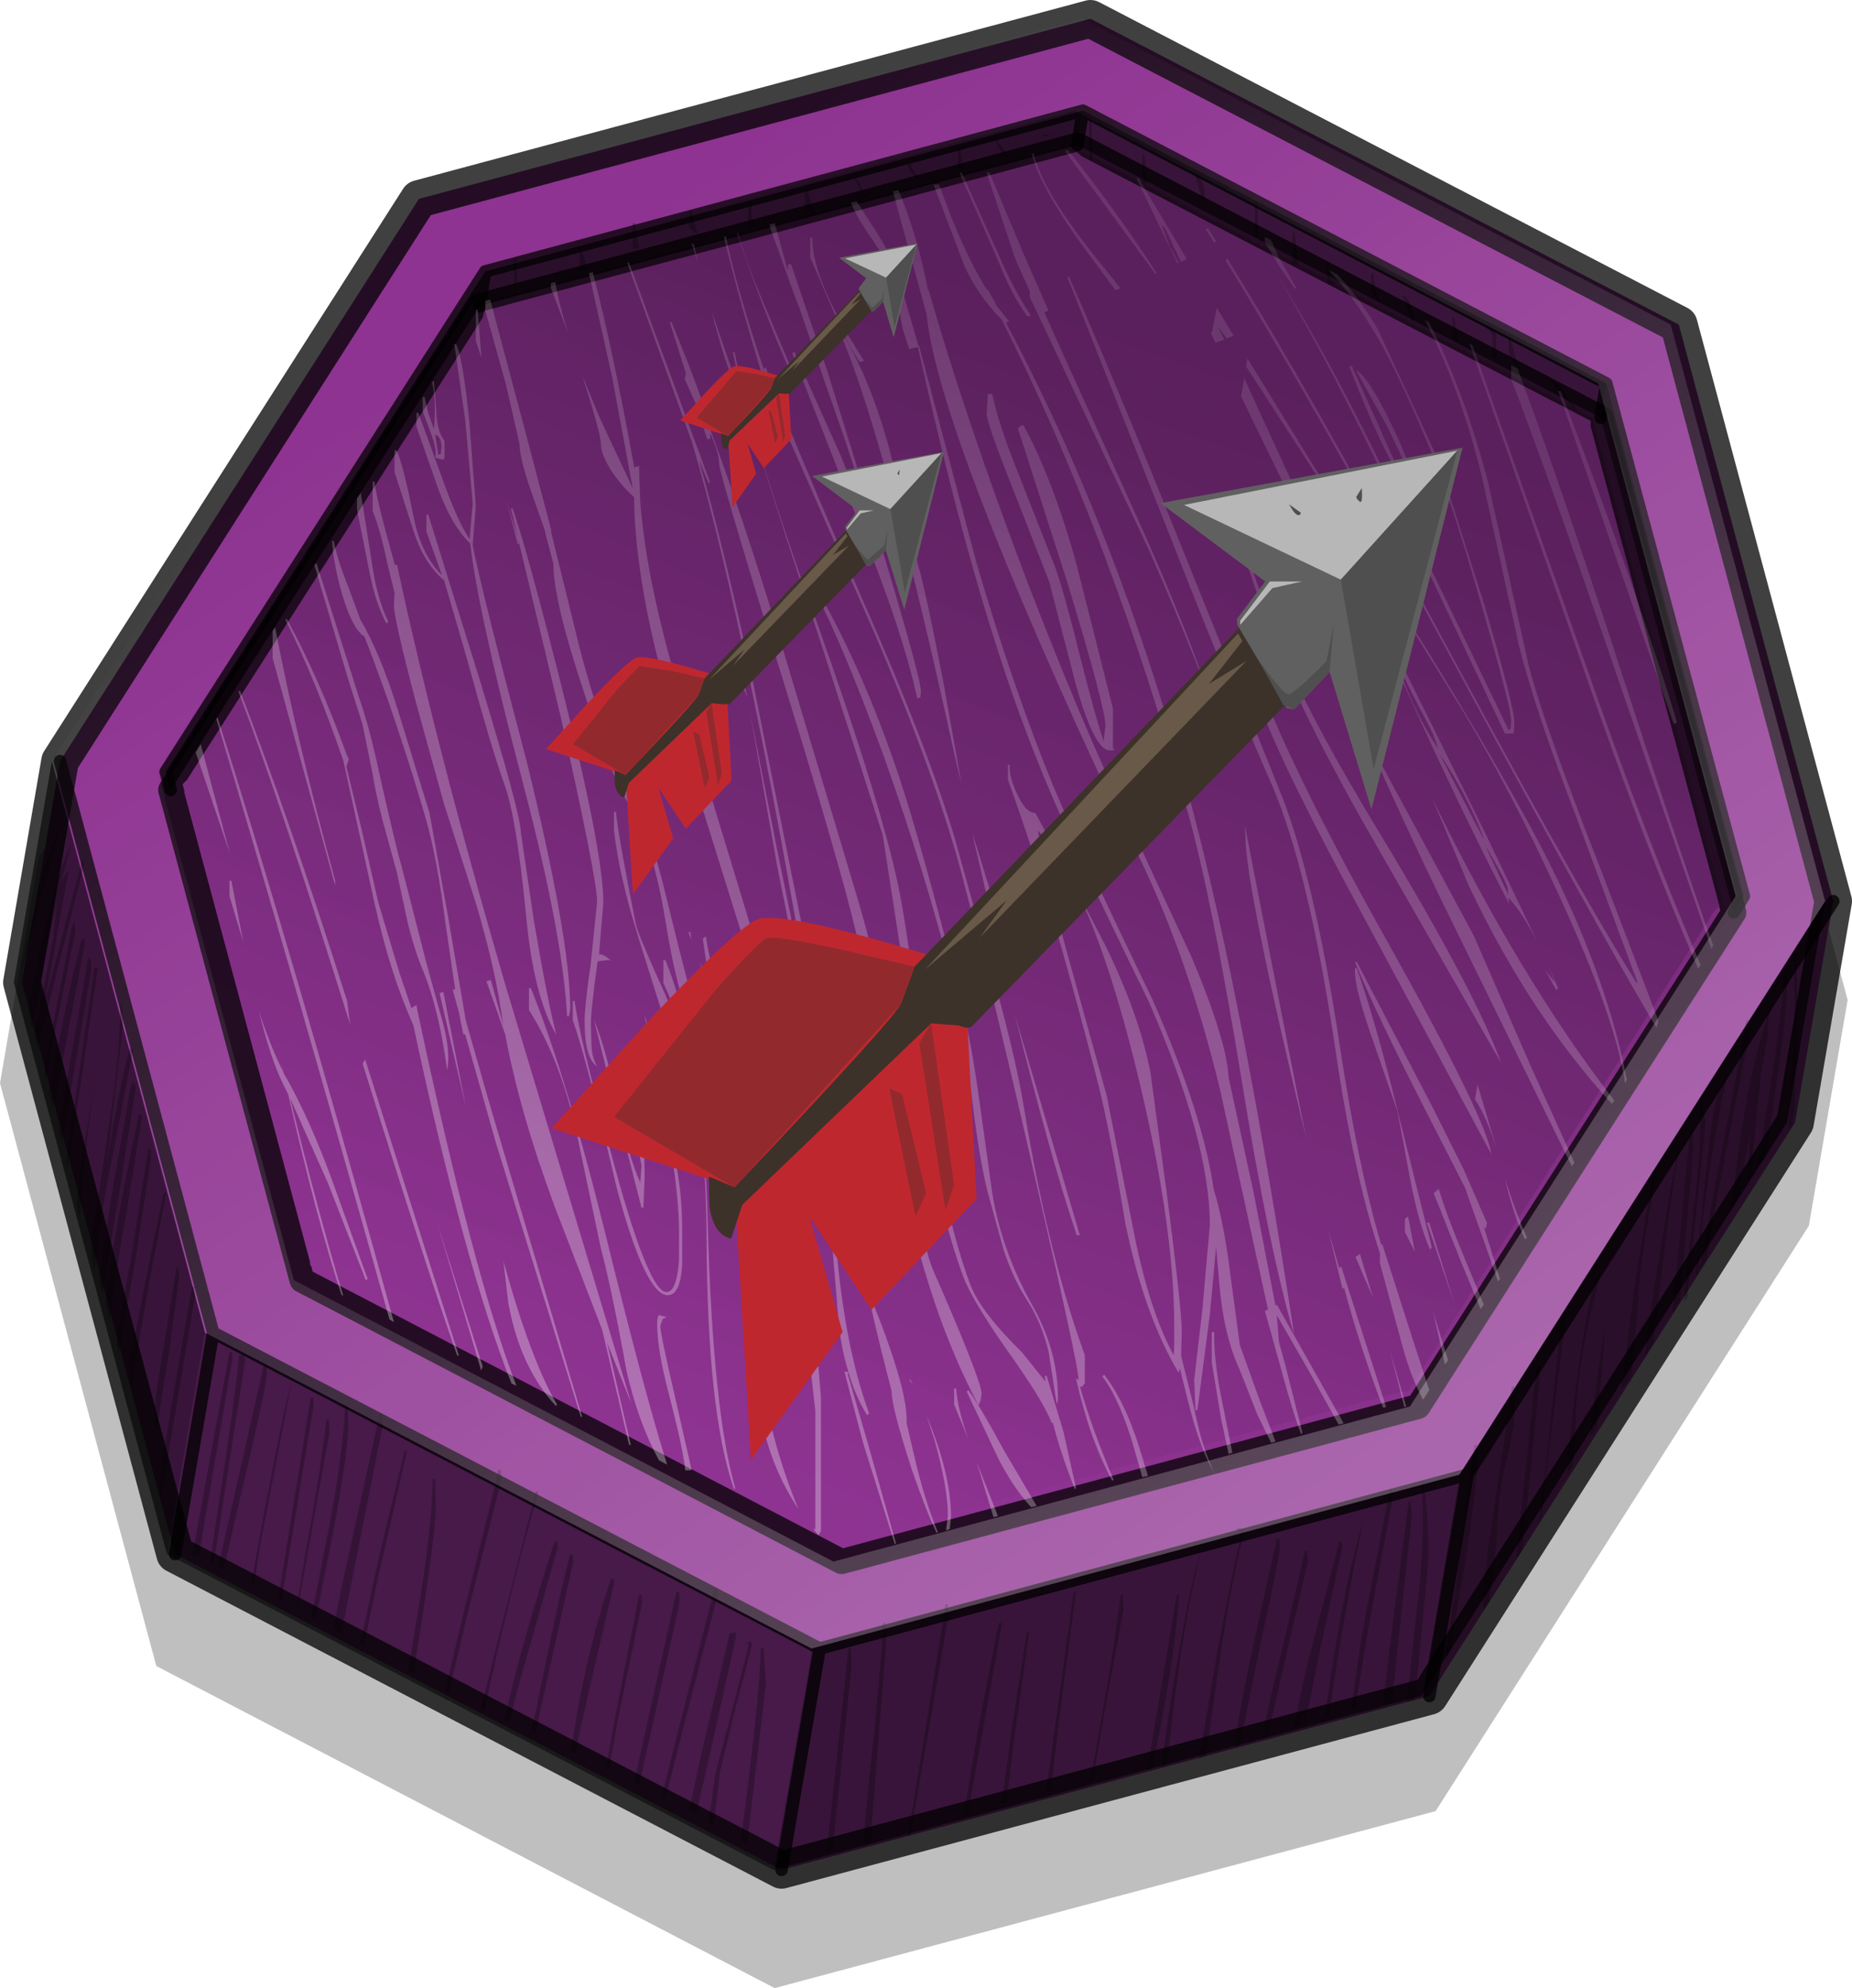 <?xml version="1.0"?>
<svg xmlns="http://www.w3.org/2000/svg" xmlns:xlink="http://www.w3.org/1999/xlink" width="148.1px" height="158.95px"><g transform="matrix(1, 0, 0, 1, -206.6, -322.75)"><use xlink:href="#object-0" width="148.1" height="158.95" transform="matrix(1, 0, 0, 1, 206.6, 322.75)" filter="url(#filter-object-0)"/><use xlink:href="#object-2" width="125.7" height="100.9" transform="matrix(0.668, 0, 0.197, 0.964, 236.25, 342.2)" style="mix-blend-mode: multiply"/></g><defs><g transform="matrix(1, 0, 0, 1, 0, 1.5)" id="object-0"><use xlink:href="#object-1" width="148.1" height="158.95" transform="matrix(1, 0, 0, 1, 0, -1.5)"/></g><g transform="matrix(1, 0, 0, 1, 0, 1.5)" id="object-1"><path fill-rule="evenodd" fill="#000000" fill-opacity="0.251" stroke="none" d="M147.75 78.45L144.65 96.5L114.8 143.3L61.95 157.45L12.5 131.7L0 85.1L3.1 67.05L32.4 21.2L87.15 6.5L135.15 31.45L147.75 78.45"/><path fill-rule="evenodd" fill="#8e3391" stroke="none" d="M86.3 59.5L86.1 59.45L86.25 59.55L86.3 59.5M91.85 59.25L91.8 59L91.65 59.4L91.85 59.25M114.75 81.85L114.7 81.85L114.75 82.2L114.75 81.85M146.6 70.55L143.55 88.25L114.3 134.1L62.5 148L14 122.75L1.75 77.05L4.8 59.35L33.5 14.4L87.2 0L134.25 24.45L146.6 70.55M66.4 66.05L66.35 65.9L66.2 66.25L66.4 66.05M76.75 71.25L76.65 71.05L76.7 71.25L76.75 71.25M60.75 66.4L60.8 66.35L60.6 66.3L60.75 66.4M53.95 98.5L53.8 98.15L53.75 98.5L53.95 98.5M52.65 104.85L52.65 104.9L52.8 105.2L52.65 104.85"/><path fill="none" stroke="#000000" stroke-opacity="0.749" stroke-width="1" stroke-linecap="round" stroke-linejoin="round" d="M128 31.9L128.45 29.15L86.6 7.35L86.15 10.1M138.65 71.45L139.45 70.15L128.45 29.15M38.35 23L38.35 22.95L38.8 20.2L13.25 60.2L13.65 61.65M114.3 134.1L117.35 116.4L65.55 130.3L62.5 148M14 122.75L17.05 105.05L4.8 59.35M17.05 105.05L65.55 130.3M146.6 70.55L117.35 116.4M38.8 20.2L86.6 7.35"/><path fill="none" stroke="#000000" stroke-opacity="0.749" stroke-width="2" stroke-linecap="round" stroke-linejoin="round" d="M86.15 10.1L128 31.9L138.65 71.45L113.4 110.95L67.3 123.35L24.15 100.85L13.65 61.65L38.35 23M38.35 22.95L86.15 10.1"/><path fill="none" stroke="#000000" stroke-opacity="0.749" stroke-width="3" stroke-linecap="round" stroke-linejoin="round" d="M143.55 88.25L114.3 134.1L62.5 148L14 122.75L1.75 77.05L4.8 59.35L33.5 14.4L87.2 0L134.25 24.45L146.6 70.55L143.55 88.25"/><path fill-rule="evenodd" fill="#000000" fill-opacity="0.6" stroke="none" d="M86.15 10.1L86.6 7.35L128.45 29.15L128 31.9L86.15 10.1"/><path fill-rule="evenodd" fill="#000000" fill-opacity="0.702" stroke="none" d="M86.6 7.35L86.15 10.1L38.35 22.95L38.35 23L13.65 61.65L13.25 60.2L38.8 20.2L86.6 7.35"/><path fill-rule="evenodd" fill="#000000" fill-opacity="0.502" stroke="none" d="M128 31.9L128.45 29.15L139.45 70.15L138.65 71.45L128 31.9"/><path fill-rule="evenodd" fill="#000000" fill-opacity="0.251" stroke="none" d="M126.05 31.4L123.9 28.85Q124.5 28.95 125.1 29.85L126.05 31.25L126.05 31.4M103.55 17.1L103.8 19.65L103.35 19.65L103.35 17.1L103.55 17.1M106.15 19.35L106.3 19.35L106.3 20.3Q106.35 20.95 106.9 21.15L106.65 21.2L106.15 21.15L106.15 19.35M109.65 20.35L109.8 20.35Q110 21.95 110.4 22.65L110.25 22.75L109.65 21.75L109.65 20.35M112.3 22.1Q112.75 22.6 112.85 23.05L113.15 24.1L112.9 24.15L112.15 22.1L112.3 22.1M116.3 23.85L116.65 25.85L116.4 25.9L116.15 25.6L116.15 23.85L116.3 23.85M118.1 24.2L119.6 24.95L119.65 25.25L119.65 27.1L119.5 27.15Q119.35 26.95 119.35 25.6Q119.35 24.65 117.65 24.1L118.1 24.2M91.55 10.85Q91.65 12.7 91.85 13.15L91.35 13.15L91.35 10.85L91.55 10.85M84.35 9.4L83.35 9.4L83.5 9.25L84.35 9.4M87.3 11.4L87.1 11.4L87.1 8.1L87.3 8.1L87.3 8.15L87.35 11.15L87.3 11.4M100.35 17.4L100.35 14.6L100.55 14.6L100.6 17.35L100.35 17.4M96.3 14.4L96.1 14.4L95.6 12.6L95.75 12.55L95.75 12.5L95.8 12.55Q96.35 13.25 96.35 14.15L96.3 14.4M120.8 25.6L121.1 26.7L121.55 28.15L120.65 26.85L120.65 25.6L120.8 25.6M141.1 80.5L141.6 78.85L141.35 80.45L141.4 81.05L140.8 84.5L140 92.65L139.75 93L139.95 89.05L139.7 90.4L139.05 94.15L138.4 95.2L138.95 91.1Q139.85 84.4 141.1 80.55L141.1 80.5M139.9 81.1L138.2 89.7Q136.6 97.9 136.5 99.05L136.45 99.2L135.9 100.05L137.35 92.25L139.4 81.65L139.65 80.1L139.85 80.1L139.9 81.1M141.2 91.1L140.55 91.85L141.2 87.7Q142.4 80.7 142.65 76.55L142.65 76.35L142.85 76.35L142.9 77.7Q142.9 79.95 141.25 90.55L141.2 91.1M132.15 92.1L132.35 92.1L132.4 92.6L132.4 92.7L131.7 96.6Q131 100.9 131 102.75L130.45 108.5L129.65 109.6L130.7 101.5L132 93.3L132.15 92.1M135.35 88.85L135.4 90.3L134.35 102.5L133.75 103.5L135.15 88.85L135.35 88.85M135.9 86.85L136.1 86.85L136.4 88.2L135.65 95.35L135 101.45L134.95 102.15L134.7 102.6L134.7 101.95L135.45 95.05Q136.1 90.05 135.95 87.1L135.9 86.85M132.8 98.25Q133.95 91.25 134.35 89.85Q133.2 96.85 132.25 105.85L131.55 106.9Q131.9 103.55 132.8 98.25M136.85 88.6Q137.25 85.7 138.1 84.6Q136.3 92.8 135.8 100.25L135.6 100.55L136.3 93.25L136.85 88.6M143.75 79.9L143.5 87.2L143.25 88.5L143 88.9Q143.65 81.5 143.45 75.3L143.4 74.6L143.6 74.6L143.65 75L143.75 79.9M72.8 11.6L73 12.05L73.6 12.85Q72.6 12.35 72.6 11.6L72.8 11.6M76.8 10.35Q76.9 11.6 77.1 12L77.05 12.15L76.6 11.85L76.6 10.35L76.8 10.35M80.35 11.15L79.6 9.85L79.8 9.85Q80.6 10.75 80.6 11.1L80.35 11.15M68.75 13.65L68.35 12.85L68.5 12.75L69.35 14.35L69.25 14.4L68.75 13.65M64.35 13.6L64.55 13.6Q65 15.35 65.35 15.65L65.25 15.75L64.5 15.35L64.35 15.1L64.35 13.6M50.6 16.35L50.8 16.35L50.9 17.15L51.1 18.35L50.6 18.4L50.6 16.35M41.1 19.1L41.3 19.1L41.35 21.1L41.1 21.15L41.1 19.1M46.35 20.15L46.35 18.6L46.55 18.6L47.1 20.15L46.35 20.15M59.85 14.6L60.05 14.6L60.1 14.7L60.1 15.55Q60.15 16.3 60.6 16.65L59.85 16.65L59.85 14.6M55.3 15.35L55.4 15.95L55.8 17.15Q55.45 17.15 55.1 16.6L55.1 15.35L55.3 15.35M6.7 67.7L4 78.4L3 82.3L2.7 81.15L3.1 79.5L4.25 73.5L4.55 70.5L2.8 79.35L2.6 80.75L2.45 80.3L2.25 79.4Q4.05 69.25 5.75 65.85L4.85 69.2Q5.1 68.45 5.5 68.1L3.65 78.35L6.55 67.35L6.75 67.35L6.7 67.7M6.05 72.9L4.2 81.95L3.65 84.75L3.55 84.3L3.75 82.95L5.8 72.35L6 72.35L6.05 72.9M6.75 73.6L6.8 73.55L6.8 73.9L4.85 84.2L4.25 87.2L3.9 85.85L3.95 85.5Q5.8 76.1 6.55 73.6L6.75 73.6M2.8 70.9Q3.65 66.75 4.75 64.85L1.55 76.8L1.75 75.75L2.8 70.9M10.85 85.55L9.5 94.1L8.2 102L7.9 100.95L8.95 93.85L10.5 85.1L10.8 85.1L10.85 85.55M10.6 82.65L9.15 90.15Q7.85 96.6 7.6 100.05L7.3 99L7.3 97.9L8.75 88.25Q9.65 82.3 9.6 78.85L9.8 78.85L9.85 80.3L8.75 89.85L8.55 91.35L8.7 90.5Q9.5 85.65 10.35 82.35L10.55 82.35L10.6 82.3L10.6 82.65M7.75 75.85L7.8 75.75L7.8 76.1L6.25 86.55L5.4 91.9L5.3 91.35L5.8 87.85L7.55 75.85L7.75 75.85M7.3 76.1L5.65 85.8L4.95 89.95L4.7 88.95L5.2 85.75L7.05 75.1L7.25 75.1L7.3 76.1M7.65 84.85Q6.75 90.2 6.4 95.8L6.4 95.9L6.2 95.2L6.15 94.9L6.15 94.75Q6.35 91.8 7.55 85.4L7.65 84.85M13.3 93.85L11.85 101.5L10.55 109.2L10.35 109.2L10.35 107.5Q12.15 98.1 13.1 93.85L13.3 93.85M12.05 90.35L12.1 90.95L10.85 99.15L9.5 106.6L9.5 106.55L9.3 105.9Q9.65 103.3 10.5 98.95L11.85 90.35L12.05 90.35M11.35 87.55L11.35 87.9L10.1 95.55Q8.95 101.95 8.8 104.05L8.45 102.85Q9 97.3 11.1 87.6L11.3 87.6L11.35 87.55M45.85 123.3L42.8 137.1L42.5 136.95L43.45 132.35Q44.75 125.95 45.6 122.75L45.8 122.75L45.85 123.3M42.85 117.75L43.05 117.75L42.75 118.85Q40.7 126.05 38.75 135.25L38.45 135.1L40.2 128.15L42.6 118.75L42.85 117.75M44.55 121.75L44.6 122.2L42.6 129.3Q41.4 133.35 40.75 136.15L40.35 136Q41.6 130.2 44.35 121.75L44.55 121.75M58.85 129.4L56.85 138.4L55.65 143.6L55.1 143.3L56.05 138.85L58.35 129.1L58.8 129L58.85 128.95L58.85 129.4M60.1 129.7L60.1 130.15L58.95 134.55L57.55 140.25L57.1 144.4L56.65 144.15L57.25 140.1L58.7 134.65L59.85 130.1Q59.85 129.75 59.7 129.9L59.35 130.1Q59.7 129.75 60.05 129.75L60.1 129.7M57.3 126.4L55.05 135.05L53.2 142.35L52.9 142.2L54.35 136.4L56.95 126.25L57.1 125.5L57.3 125.5L57.35 125.95L57.3 126.4M51.35 126.65L49.4 136L48.7 140L48.45 139.9L49.05 136.55L51.1 126L51.3 126L51.35 126.65M54.3 125.75L54.35 126.6L52.45 135.2L51.1 141.25L50.7 141.05L51.55 137.2L54.1 125.75L54.3 125.75M49.1 124.7L49.1 125.1L47 134.1L46 138.65L45.65 138.5L46.2 135.15Q47.3 129.3 48.85 124.75L49.05 124.75L49.1 124.7M59.25 145.6Q60.75 134.25 60.85 130.25L61.05 130.25L61.25 133.15L60 143.7L59.75 145.9L59.25 145.6M80.05 128.25L80.1 128.15L80.1 128.5L77.4 143.55L77.05 143.7L78.1 137.35L79.85 128.25L80.05 128.25M75.8 126.75L75.85 127.6L75.85 127.7L74.25 136.95L72.8 145.25L72.6 145.3L73.85 137.7L75.45 127.8L75.6 126.75L75.8 126.75M70.6 129.15L70.6 128.25L70.8 128.25L70.85 130.15L69.6 145.85L69.1 145.95L69.1 145.1Q69.25 142.85 69.95 136.6L70.6 129.15M68.1 131.75L67 142.4L66.55 146.5L66.1 146.6L67.85 130.25L68.05 130.25L68.1 131.75M80.1 142.7L80.8 137.4L82.1 129L82.3 129L81 138.4L80.5 142.6L80.1 142.7M25.05 110.25L25.1 110.7L23.3 121.7L22.5 126.45L22.25 126.3L22.95 122L24.85 110.25L25.05 110.25M27.6 110.75L27.8 110.75L27.85 112.25Q27.85 115.2 26 124.2L25.25 127.95L24.9 127.75L25.9 122.7Q27.4 115.35 27.6 110.95L27.6 110.75M21.35 108.3Q21.35 109.2 18.95 119.35L17.9 123.95L17.45 123.7L18.15 120.7L21.1 107.6L21.3 107.6L21.3 107.7L21.35 108.3M30.2 112.3L30.35 111.5L30.55 111.5L30.6 112.25L30.6 112.5L28.05 125.3L27.3 129.1L26.65 128.75L27.35 125.25L30.2 112.3M26.35 113L24.9 121.05L23.8 127.15L23.7 127.1L24.5 122.25Q25.7 115.75 26.1 112L26.3 112L26.35 113M40.05 116L40.1 116.65L39.95 117.4L37.5 127.05L35.9 133.8L35.6 133.65L37.05 127.55L39.6 117.2L39.85 116L40.05 116M34.8 116.75L34.85 118.9Q34.85 121.1 33.35 130.5L33.1 132.3L32.65 132.05L33.25 128.35Q34.55 120.95 34.6 116.75L34.8 116.75M32.35 114.5L32.55 114.5L30.15 125L29.1 130.1L28.8 129.95L30.2 123.45L32.35 114.5M23.3 109.1L20.85 121.8L20.3 125.25L20.1 125.1L20.9 120.65Q22.75 110.8 23.3 109.1M15.55 101.35L15.6 102.15L14.2 110.4L12.8 118.65L12.9 116.55L12.85 116.2L13.65 111.2L15.35 101.35L15.55 101.35M14.3 99.85L14.35 100.55L13.5 106.8Q12.6 112.1 12.6 112.75L12.5 112.85Q12.35 112.35 12.35 111.35Q12.35 110.35 13.25 105.2L14.1 99.85L14.3 99.85M19.6 107.3L17.75 119.2L17.1 123.5L16.8 123.4L17.15 121Q19 109 19.1 106.85L19.55 106.85L19.6 107.3M18.6 107.05L16.5 119.35L15.9 122.95L15.4 122.75L18.35 106.6L18.55 106.6L18.6 107.05M127.9 100.3L127.9 100.65L126.95 104.65Q126 109.2 126 112.45L125.8 115.6L125.35 116.35Q125.4 114.1 126.15 108.35Q127.1 101.55 127.85 100.35L127.9 100.3M125.1 103.6L125.15 104.4L124.25 111.45Q123.55 116.45 123.3 119.8L123.15 120.05L124.8 104.5L124.9 103.6L125.1 103.6M123.15 108.6L121.75 122.3L121.75 122.4L121.7 122.45L121.25 123.25L121.25 123.05L122.9 107.6L123.1 107.6L123.15 108.6M128.3 105.35L127.75 112.5L127.2 113.35Q127.4 110.15 128.5 103.8L128.3 105.35M120.9 109.35L121.1 109.35L121.15 111Q121.15 112.6 120.45 115.35Q119.75 118.1 119.75 120.95L119.4 124.3L119.1 126.35L119.1 126.55L118.6 127.25L118.6 127.15L118.6 126.75Q118.6 124.75 119.75 117.25L120.7 110.95L120.9 109.35M102.3 121.5L102.35 122.15Q102.35 122.95 100.75 130.2L99.15 138.05L98.75 138.2Q99.05 135.35 100.25 129.9L102.1 121.5L102.3 121.5M104.6 123.35L102.85 130.9L101.4 137.25L100.95 137.45Q101.4 134.85 102.35 131.05L104.35 122.5L104.55 122.5L104.6 123.35M107.35 122.2L105.4 131.2L104.4 136.25L103.5 136.55Q103.9 134.2 104.6 131.3L107.1 121.75L107.3 121.75L107.35 122.2M111.3 117.5L111.4 118.05L111.4 118.2L110.4 123.45L109.25 129.7L108.4 135.05L108.1 135.15Q108.4 132.1 109.2 127.6L111 118.3L111.15 117.5L111.3 117.5M117.9 114L118.1 114L118.15 114.95Q118.15 117 117.15 123.55L115.85 130.85L115.65 130.85L117.7 115.65L117.9 114M113.9 117.5Q114.25 120 114.25 123.15L113.15 134.45L112.5 134.55L113.15 128.45Q114 121.9 113.7 117.55L113.65 117L113.8 117L113.9 117.5M112.9 119.7L111.3 134.7L110.65 134.75Q110.85 132.15 111.6 126.55L112.65 118.5L112.8 118.5L112.9 119.7M99.4 121.4Q98.4 125.35 97.5 131.5L96.45 138.9L95.9 139.05L97.35 130.5Q98.7 123.45 99.2 121.45L99.3 121L98.85 120.85L99 120.65L99.55 120.75L99.4 121.4M94.3 126Q93.95 130.85 92.65 137.4L92.15 139.9L91.7 140L92.15 137.55L94.1 126L94.3 126M86.05 125.75L84.6 136.8L84.05 141.65L83.65 141.75L85.85 125.75L86.05 125.75M89.8 126L89.85 127.2L88.35 135.25L87.4 140.9L87.15 140.95Q89.05 130.95 89.6 126L89.8 126M93.3 139.7L92.85 139.75L93.55 134.9Q95.15 124.85 96.05 122.5Q94.85 127.2 93.9 134.65L93.3 139.7M106.3 135.65L105.95 135.75Q107.35 125.35 109.05 120Q107.25 128.6 106.3 135.65"/><path fill-rule="evenodd" fill="#000000" fill-opacity="0.702" stroke="none" d="M116.7 116.4L145.95 70.55L142.9 88.25L113.65 134.1L113.95 132.55L116.7 116.4M62 116.5L62.05 116.25L62.15 116.3L62 116.5"/><path fill-rule="evenodd" fill="#000000" fill-opacity="0.6" stroke="none" d="M116.7 116.4L113.95 132.55L113.65 134.1L61.85 148L64.55 132.55L64.9 130.3L116.7 116.4M13.35 122.75L1.1 77.05L4.15 59.35L16.4 105.05L14.1 118.55L13.35 122.75"/><path fill-rule="evenodd" fill="#000000" fill-opacity="0.498" stroke="none" d="M61.85 148L13.35 122.75L14.1 118.55L16.4 105.05L64.9 130.3L64.55 132.55L61.85 148"/><path fill-rule="evenodd" fill="url(#gradient-Lfc3cec2088178501c1ea2e12150c885e)" stroke="none" d="M127.35 31.9L138 71.45L112.75 110.95L66.65 123.35L23.5 100.85L13 61.65L37.7 23L37.7 22.95L85.5 10.1L127.35 31.9M62.05 116.25L61.95 116.25L62 116.5L62.15 116.3L62.05 116.25"/><path fill-rule="evenodd" fill="#000000" fill-opacity="0.502" stroke="none" d="M62 116.5L61.95 116.25L62.05 116.25L62 116.5"/><path fill-rule="evenodd" fill="url(#gradient-Leda1b33e91838a3300412749f616535f)" stroke="none" d="M133.6 24.45L145.95 70.55L116.7 116.4L64.9 130.3L16.4 105.05L4.15 59.35L32.85 14.4L86.55 0L133.6 24.45M85.95 7.35L38.15 20.2L12.6 60.2L23.5 100.85L66.65 123.35L112.75 110.95L138.8 70.15L127.8 29.15L85.95 7.35"/><path fill-rule="evenodd" fill="url(#gradient-L567c74fd58e5b8dbf829a0b852bdb1fa)" stroke="none" d="M86.5 11L127.2 32.15L127.2 32.6L137.5 70.95L137.15 71.25L112.6 109.75L112.1 109.75L67.15 121.85L66.75 121.55L24.8 99.65L24.8 99.15L14.6 61.2L14.95 60.85L38.6 23.9L38.75 23.35L86.1 10.65L86.5 11"/><path fill-rule="evenodd" fill="url(#gradient-L1e7f86ea753cd54bff688fba64ce23b9)" stroke="none" d="M86.5 11L127.2 32.15L127.2 32.6L137.5 70.95L137.15 71.25L112.6 109.75L112.1 109.75L67.15 121.85L66.75 121.55L24.8 99.65L24.8 99.15L14.6 61.2L14.95 60.85L38.6 23.9L38.75 23.35L86.1 10.65L86.5 11M62.55 116L62.7 115.8L62.6 115.75L62.5 115.75L62.55 116"/><path fill-rule="evenodd" fill="url(#gradient-Lcdeb11eddf32e68f598e1ca3ecf04341)" stroke="none" d="M124.8 29.75Q130.95 45.8 134.1 56.25L133.85 56.4L124.6 29.75L124.8 29.75M106.9 20.4Q108.65 22.25 110.2 24.85L115.05 35.35L118.7 46.85Q121.1 55.05 121.1 56.25L121.05 57.15L120.35 57.15L111.7 38.85Q106.5 27.75 102.15 20.55Q106.55 27.45 111.85 38.6L120.6 56.8L120.6 56.9L120.8 56.75L120.85 56.15Q120.85 55.1 118.55 47.15Q116.2 39 114.85 35.6Q112 28.6 110.05 25.3Q108.25 22.2 106.25 20.1L106.9 20.4M114.25 24.25Q117.05 29.65 119 37.05L122.2 51.5Q123.3 56 128.1 68.25L132.6 80.05L132.6 80.3L132.45 80.65Q127.45 72.25 114.95 49.1Q105.05 30.75 98.05 19.4L98.1 19.1Q104.5 29.35 114.1 47.2Q125.45 68.35 130.85 77.05L130.95 77.05L125.95 63.55Q122.75 55.25 121.45 50.05L118.5 36.6Q116.7 29.35 113.95 24.1L114.25 24.25M102.25 19.7L101.15 17.85L101.15 17.45L101.65 17.7L102.3 19.15L103.65 21.5L103.55 21.6L102.25 19.7M82.65 10.75Q83.4 13.9 88 19.55L89.6 21.55L89.2 21.7L87.5 19.4Q83.3 13.85 82.5 10.8L82.65 10.75M85.4 10.5Q89.2 15.25 92.5 20.35L92.4 20.4L85.15 10.55L85.4 10.5M91.05 12.75L94.9 19.2L94.45 19.45L93.8 18.1Q93.2 16.65 92.9 16.5L93.55 18.25L94.25 19.5L94.15 19.55L90.9 12.8L91.05 12.75M82.15 23.8Q80.85 22 79.8 19.3L76.75 12.35L76.9 12.3L79.85 18.85Q81.05 21.65 82.45 23.75L82.15 23.8M82.35 21.8L81.15 19.1L78.9 12.3L79.1 12.25L81.75 18.55L83.85 23.35L83.5 23.45L91.55 41.25Q95 49 97.05 55.15Q95.1 49.8 91.8 42.3L82.35 22.25L82.35 21.8M85.5 20.65Q89 28.55 94 41L102.25 61.5Q105 68.15 107.1 81.85Q108.6 91.8 110.45 98L110.55 98L112.8 105.05L114.3 109.65L113.8 110.4Q112.85 108.65 112.2 106.3L110.35 99.5L110.35 98.7Q108.2 92.2 106.7 81.8Q104.6 68 101.75 61.35Q98.35 53.6 93.4 40.95L85.35 20.65L85.5 20.65M96.6 16.75L97.25 17.8L97.1 17.9L96.4 16.8L96.6 16.75M98.1 25.55L97.35 24.55L97.9 25.65L97.2 25.9L96.85 25.15L96.95 24.95L97.3 23.1L98.65 25.35L98.1 25.55M99.75 27.15L113.4 49.3Q120.9 61.45 123.95 67.6Q128.55 76.8 130.1 84.85L129.95 85.1Q129.2 79.9 124.7 70.15Q120.9 61.85 117.1 55.55L106.35 38.15L99.65 27.8L99.75 27.15M99.5 28.75L104.85 40.4L109.65 51.45L109.05 50.3L99.9 31.55L99.25 30.2L99.5 28.75M81.5 32.65Q81.65 32.5 81.85 32.5Q84.3 37.05 86.15 43.85L89 55.15L89 58.35Q89.35 58.5 88.75 58.5Q87.5 58.5 86 53.1L83.9 45L81.2 38.1Q78.9 32.35 78.9 31.55L79 30L79.35 30Q79.85 32.5 81.65 36.9L84.4 43.9Q85.15 46.05 86.3 50.7Q87.5 55.5 88.25 57.75L88.4 56.55Q88.4 55.05 85.3 44.9L81.4 32.75L81.5 32.65M101.2 47.05Q103.1 53.2 110.35 65.15Q117.95 77.7 120.05 83.5L109.7 65.45Q103.1 53.95 100.85 46.9L98.45 39.85L98.55 39.45L101.2 47.05M121.35 27.95Q124.55 36.5 129.55 51.9Q134.4 66.85 137 74.1L136.85 74.35L129.45 52.95Q124.1 37.35 120.85 28.8L120.85 27.7L121.35 27.95M117.75 26.1L126.7 51.35Q131.75 65.85 136 75.65L135.8 75.95Q131.5 66.05 126.5 51.6L117.5 25.95L117.75 26.1M111.3 32.5Q113.1 36.25 113.1 37.4L112.95 38.35L112.65 37.85L112.8 37.8L112.85 37.25Q112.85 36.45 110.85 32.45L108.4 28.05Q109.4 28.55 111.3 32.5M108.1 27.75L112.6 37.8Q110.35 34.2 107.9 27.8L108.1 27.75M103.3 40.65Q105.7 46.5 107.4 52.3Q108.5 56.15 112.2 62.8L117.85 73.3L122.35 83.6L125.9 91.45L125.7 91.75L116.85 73.7Q110.5 60.85 107.15 52.35L103.7 41.95L103.3 40.65M112.1 52.05L112.3 52L118.6 64.75L123 73.95Q121.7 71.35 120.6 70.25L120.7 70.8Q116.55 62.8 111.6 51.75L111.8 51.75Q113.05 55.35 114.95 58.3Q114.85 57.5 113.6 55.25Q112.3 52.85 112.1 52.05M118.65 65.5Q117.3 62 115.1 58.75L118.6 65.5L118.65 65.5M118.9 66.3L118.9 66.4L120.55 69.9Q120.6 70.35 120.6 69.75Q120.6 69.3 119.75 67.8L118.9 66.3M114.5 62.25Q121.45 76.6 129.1 86.5L128.9 86.75Q122.3 79.55 117.45 69.3L114.5 62.25M99.6 50.4L99.75 50.4Q102.2 58.2 110.9 73.7Q118.85 87.9 119.25 90.75L109.1 71.9Q100.1 55.35 100.1 52.25L99.85 51.3L99.6 50.4M82.8 63.5L85.05 67.65L88.35 74Q91.1 79.6 92 84.25L93.35 94.25Q94.5 103.2 94.5 104.9L94.45 106.9L95.45 110.9Q96 113.6 96.65 115.2L97.1 116.3L96.55 115.2Q95.75 113.45 95.1 110.9L94.35 107.9L94.25 108.25Q91.5 103.65 90 96.35Q88.65 88.25 87.65 84.5Q83.8 69.55 80.6 60.85L80.6 59.65L80.75 59.65Q80.65 60.45 81.3 61.9Q82 63.5 82.8 63.5M99.55 64.5L102.85 81.4L104.45 89.5Q99.6 69.3 99.6 65.45L99.55 64.5M98.25 84.65L100.25 93.85L102 102.9L102.1 102.8L107.45 112.3L107.05 112.4L104.55 107.9L102.1 103.65L102.25 105.45L102.25 105.7L102.8 107.7L104.15 113.05L104.05 113.15Q103.35 111.35 102.4 107.8L101.15 103.3L101.4 103.2L97.55 85.55Q94.55 73.25 89.75 64.4Q75.05 33.1 74.1 23.65L71.4 13.8L71.85 13.7Q73.4 17.45 74.2 21.65L74.25 21.65Q77.15 31.8 82.05 44.75Q86.55 56.45 90 63.65L95.3 75.05Q98.1 81.7 98.25 84.65M88.5 86.1L90.6 96.65Q91.85 103.15 93.85 106.85L93.9 106.3L93.85 106.2L93.9 106.2L93.9 104.5Q93.9 96.05 90.7 83.3Q87.2 69.35 83 64.9Q83.75 69.05 85.55 75.45L88.5 86.1M86.1 97.25Q83.95 90.85 81.15 79.6L86.35 97.25L86.1 97.25M91.85 78.55Q85.85 66.3 83.75 61.25Q80.5 53.55 77.7 43.55Q75.8 36.9 73.4 26.25L72.7 26.4L72.2 24.85L71.45 21Q71.3 19.85 69.55 17.35Q68.45 15.75 68.05 14.7L68.5 14.6L70.25 17.3Q71.55 19.45 71.95 21L73 24.6L73.45 26.15L73.5 26.15L78.1 43.55Q81.05 53.6 84.25 61.4Q86.2 66.05 92.2 78.5Q96.2 87.6 97.05 93.55Q97.9 96.3 98.45 100.85L99.15 106.05L100.75 110.5L102 113.75L101.65 113.85L100.55 111.6L99.15 108.05Q97.85 105.25 97.5 101.1L97.25 98.2L96.75 103.6L95.75 111.25L95.6 111.25L95.5 108.8L96.15 103.2L96.75 96.45Q96.75 89.75 91.85 78.55M118.15 85.2L119.75 90.55Q118.9 87.8 117.95 86.4L118.15 85.2M108.5 75.4L114.65 87.2L117.05 92L118.9 96.25L118.85 96.65L118.75 96.75L118.6 96.4L119.95 100.75L119.8 100.95L117.15 93.45L113.45 86.2Q109.9 79.2 108.35 75.4L108.5 75.4M108.35 76.2L108.35 75.9L108.5 75.9Q110 80.2 111.7 87.05L114.5 98.25L114.35 98.4Q113.45 96.3 112.8 92.95L111.75 87.35L109.95 82.15Q108.35 77.65 108.35 76.2M114.3 96.25L115.65 100.6L116.3 102.7L114.1 96.25L114.3 96.25M112.35 95.95L112.6 95.75L113.15 98.6L112.35 97L112.35 95.95M115.05 93.55Q115.65 95.55 116.9 98.55L118.65 102.8L118.4 103.15L116.9 99.55L114.65 93.9L115.05 93.55M120.35 92.75Q121.2 95.4 122.1 97.45L121.95 97.6Q121.1 95.8 120.45 93.2L120.35 92.75M95 63.5Q88.85 41.45 80.1 24.05Q78.2 22.15 77.1 19.7L74.65 13.25L75.1 13.25Q76.95 18.5 78.9 21.65L79 21.65L79.7 22.95L80.7 24.2L80.45 24.3Q89.75 41.85 95.4 63.35Q99.45 78.8 103.5 105.25Q101.5 98.5 99.25 84.6Q96.9 70.3 95 63.5M124.35 77.05L123.75 75.6L124.6 77.5L124.45 77.65L123.55 76.05L124.35 77.05M61.55 16.45L61.95 16.35L63 20.15L63 19.65L63.25 19.6L66 27.7L66.05 27.8L69.5 38.95Q73.65 52.6 73.65 53.8L73.6 54.25L73.35 54.35Q72.2 49 68.75 40.5L63.35 26.75L63.5 26.6L67.15 34.75Q69.15 39.5 70.25 43.1L70.35 43.1Q69.6 39.3 66.15 29.6L63.9 23.05L63.55 22.15L61.55 16.6L61.55 16.45M64.95 17.5Q64.95 20.95 69.1 27.35L68.75 27.45Q67.8 26.05 67 24.2L64.8 19.1L64.8 17.5L64.95 17.5M44.05 21.15L44.4 21.05Q44.75 23 45.45 25.2L44.05 21.5L44.05 21.15M47.4 20.25Q49 26.35 50.75 36.05L50.75 35.85L51.1 35.75L51.2 38.6Q51.7 45.25 54.6 54.7L60.35 73.65Q61.75 79.65 64 92.6L64.4 97.2L64.5 102Q64.55 103.55 65.1 106.7L65.3 107.7L65.45 107.75L65.65 110.25L65.65 120.9L65.45 121.25L65.05 120.75L65.2 120.75L65.2 111.3L64.85 108.2L64.7 107.55L64.75 107.55L63 93.35Q61.6 81.75 59.6 74.1L53.65 55.05Q50.8 45.35 50.7 38.25Q49.4 37.05 48.65 35.75Q48.05 34.65 48.05 34Q48.05 33.15 46.55 28.5L48 32L50.6 37.55L48.95 28.65L47.1 20.35L47.4 20.25M50.3 19.5L56.8 37.1L56.65 37.1L55.9 35.3Q58.1 43.1 60.3 53.45L64.25 73.1L68.25 92.75L68.75 97.6Q68.95 100.75 69.75 102.5Q72.5 109.4 72.5 111.95L72.5 112.3L73.25 115.5Q74.05 118.75 75 121L74.9 121.05Q74.05 119.3 72.9 115.95Q71.3 111 71.3 109.75L71.3 109.7Q67.95 97.05 63.9 73.65Q59.25 47.1 55.35 33.9L53.55 28.9L50.15 19.5L50.3 19.5M59 17.1Q59.7 19.55 61.05 22.7L63.65 28.85L63.5 28.9Q61.15 23.75 58.95 17.15L59 17.1M58.05 17.4Q58.8 21.2 61.1 28.1L61.1 27.9L61.25 27.9Q62.95 32.7 69.55 47.75Q75.05 60.35 76.9 67.5L79.65 77.4Q81.25 83.2 81.9 87.15Q83.8 98.7 86.75 106.85L86.75 109.1L86.5 109.4L86.35 109.3Q87.3 112.7 89.05 116.8L88.95 116.9Q87.15 113.6 86.05 108.75L86.2 108.75L86.25 108.95L86.25 108.75Q86.25 107.75 82.85 93Q79.4 77.85 77 68.75Q74.95 60.85 69.9 49.05L61.3 29.5L61.25 29.5L61.1 29Q58.9 21.8 57.9 17.45L58.05 17.4M55.5 18.1L55.8 19.4L55.35 18.1L55.3 18L55.45 18L55.5 18.1M53.7 24.25Q56.4 30.8 56.75 32.7Q59.35 39.7 62.1 48.7L68.25 69.25Q69.55 73.45 70.85 79.3L73 89.65L73.55 94.8Q73.85 98.2 74.6 100Q78.5 108.9 78.5 109.95L78.4 110.5L78.25 110.85Q74.2 103.25 72 92.2Q70 79.65 68.5 73.25Q67.2 67.65 62.1 51.2Q57.5 36.25 57.5 35.55Q57.5 34.7 56.8 33.15L56.8 33.6L56.55 33.6L55.65 30.8L54.75 28.8L54.85 28.35L53.55 24.25L53.7 24.25M56.95 23.5L59.45 30.75L59.45 30.85Q58.3 28.65 57.15 24.35L56.95 23.5M58.75 26.65Q60.15 33.95 65.25 48.05Q70.4 62.5 71.85 69.4Q72.6 73.1 73.4 80Q74.25 87.35 74.9 90.75Q76.15 97.45 77.65 101.35Q78.5 103.45 81.75 106.65L83.6 108.95L83.55 108.5L83.7 108.5L85.05 113L86.05 117.5L85.95 117.55Q84.8 114.65 84.2 112.25L84.1 112.25Q83.4 110.45 80.5 106.4Q77.7 102.4 77 100.5Q75.05 95.1 74.25 89L72.15 75.35L70.6 65.3L65.35 49Q59.7 32.15 58.6 26.65L58.75 26.65M44.05 40.95L46.3 50.1Q47.9 56.4 50 60.5Q51.85 64.2 53.4 70.7Q55.4 78.9 56.15 81.15Q56.15 81.35 55.75 81.4Q54.25 78.6 53.2 72.05Q52.2 65.8 50.1 62.5Q48.9 60.55 46.7 53.85Q44.25 46.5 44.25 43.55L43.6 41.1L43.6 41L42.6 38.15Q41.55 35.2 41.55 34L40.45 29.2L38.8 23.3L38.8 22.55L39.2 22.45L41.9 32.6L44.1 40.95L44.05 40.95M41.4 42L40.55 38.65L41.55 41.95L41.4 42M41 39.15Q42.2 42.65 44.9 53.35Q48.25 66.65 48.25 70.65L47.9 74.8Q48.25 74.75 48.85 75.3L48.65 75.25L47.8 75.35L47.75 75.65Q47.25 79.25 47.25 80.4L47.3 82.1Q47.35 83.1 47.75 83.75Q46.75 83.1 46.75 80.15Q46.75 79.1 47.1 76.55L47.2 75.9L47.25 75.45L47.75 70.6Q47.75 68.75 44.8 55.65L40.85 39.15L41 39.15M67.5 25.4Q69.65 29 71.15 34.5L73.4 43.6Q74 45.6 75.45 53.1L76.9 61.25L76.3 58.7Q70.95 34.2 67.35 25.5L67.5 25.4M64.75 44.65Q68.8 51.35 71.95 60.75Q73.65 65.9 76.6 77.4Q77.5 80.85 78.2 85.65L79.35 93.9Q80.1 98.5 82.55 102.85Q84.6 106.5 84.6 110.2L84.6 110.5L84.5 110.75L83.85 106.55Q83.3 104.25 82.1 102.4Q81 100.7 80.25 98.4L79.1 94.25Q78.35 91.55 77.7 86.1Q77.05 80.35 76.35 77.6Q74.2 68.85 70.65 58.9Q67.2 49.45 64.6 44.65L64.75 44.65M38.2 23.25L38.5 27.1L38.05 25.75L38.05 23.25L38.2 23.25M36.3 26.05L36.45 26Q37 26.9 37.55 32.4L38.05 38.95L37.8 42.1Q38.45 45.5 42.15 59.5Q45.6 73.6 45.6 79.15L45.5 79.75L45.35 79.75Q45 73.15 41.75 60.85Q38.25 47.5 37.6 41.95Q36.1 40.5 35.05 37.6L33.3 32.6L33.3 31.5L33.45 31.5L35.35 36.7Q36.55 40.1 37.55 41.6L37.8 38.75L37.2 32.05L36.35 26.15L36.3 26.05M34.7 29L34.9 31.45Q34.95 33 35.55 33.75L35.55 35.1L35.45 35.25L34.8 35.1Q34.95 34.55 34.55 33.4L33.8 31.35L33.8 30.25L33.95 30.25L34.25 31.55L34.7 32.8Q34.9 30.7 34.55 29L34.7 29M31.7 34.5Q32.2 35.4 33.1 39.95Q33.7 42.85 35.35 44.5L34.1 41L34.1 39.65L34.25 39.65L38.3 52.65Q41.65 63.6 41.65 65.05L42.7 72.15Q43.85 78.9 44.5 81.25Q42.65 78.15 42.05 71.5Q41.3 63.9 40.35 61.25Q39.3 58.35 37.35 51.2L35.5 44.85L35.45 44.85Q33.9 43.5 33.1 41.05L31.55 36.25L31.55 34.5L31.7 34.5M35.25 34.8L35.3 34.25Q35.3 33.4 34.8 33.25L35.05 34.85L35.25 34.8M29.95 37Q30.05 38.15 31.2 42.3L31.6 43.75L31.6 43.65L31.75 43.65Q34.8 57.95 40.4 77.2L50.5 110.75L48.55 105.85L50.45 114.05L50.3 114L48.15 104.8L44.35 94.95Q41.55 87.4 40.4 81.2L38.9 76.95L39.25 76.85L40.25 80.45L40 78.9Q39.5 75.65 38.1 70.85L35.5 62.75L33.3 54.8Q31.5 47.95 31.5 46.9L31.55 45.9L31 43.65Q30.4 40.8 29.8 39.35L29.8 37L29.95 37M28.55 38.35L28.85 37.9L29.7 43.25Q30.1 46.25 31.05 48.2L30.9 48.35Q30 46.65 29.55 44.25L28.55 39.25L28.55 38.35M26.7 41.75Q26.9 43.05 27.9 45.55L28.8 48Q30.4 50.75 31.75 55.05L34.35 63.5L35.85 71.9L37.25 80.1L39.25 87.1L46.55 111.75L46.45 111.8L39.65 89.85L37.2 81.2L37.05 81.2L36.7 79.45L36.2 77.6L36.4 77.6L35.65 72.5Q34.95 67.1 34.05 63.95Q31.75 56.1 29.15 49.4Q28.2 48.8 27.4 46.15Q26.7 43.8 26.55 41.75L26.7 41.75M22 48.65Q23.7 57.55 26.8 68.9L26.8 69.3L21.8 51.1L21.8 48.95L22 48.65M22.95 48Q25.5 52.7 27.75 58.9L27.9 59.2L27.7 59.8L28.95 64.95L30.25 70.65L31.95 76.3L32.9 79.1L33.3 78.85L33.35 79.15Q37.85 100.4 41.3 109.3L40.9 109.1Q37.2 99.85 33.05 80.45Q31.2 76.35 29.95 70.7L27.45 59.3Q25.2 52.75 22.8 48L22.95 48M25.3 43.5L28.55 53.75L28.6 53.95Q29.5 56.45 30.25 59.95Q31.6 66 32.1 67.7L34.1 75.5L35.2 79.5Q35.85 81.6 35.85 83.2L35.8 83.85L35.75 84Q35.1 79.2 33.85 76.15Q33.15 74.5 32.6 72.25L31.75 68.3L30.65 64.3Q30.05 62 29.8 60.4L29 56.45L27.75 52.5L25.15 43.7L25.3 43.5M19.2 53.75Q23 63.55 27.75 78.5L28 80.4Q22.7 63.4 19.05 53.75L19.2 53.75M17.4 55.85Q23.2 74.1 31.5 104.2L31.15 104Q23.1 75.3 17.3 56L17.4 55.85M16.05 58L18.4 66.8L15.65 58.65L16.05 58M19.45 73.8L18.35 70.15L18.35 68.9L18.5 68.9L19.45 73.8M35.45 77.8L37.25 87L35.15 77.9L35.45 77.8M29.2 83.2L36.7 106.9L36.55 106.85Q34.15 100.05 29 83.55L29.2 83.2M23 84.85Q24.8 88.1 26.5 92.7L29.4 100.75L29.25 100.85L26.25 93.15L23.2 86.3Q25.5 95.65 27.45 102.1L27.3 102Q25.3 95.9 23.05 86L22.75 85.4Q21.65 83.25 20.7 79.3Q21.55 82 22.65 84.2L22.4 83.05L22.7 84.35L23 84.85M78.1 66.2L79.5 70.75L80.15 75.15L80.4 76.45L77.75 65.15L78.1 66.2M59.75 54.25L59.5 53.6Q59.1 52.6 59.1 51.65L59.25 51.65L59.75 54.25M49.25 63.4Q49.45 65.4 50.85 72.4Q51 73.1 52.65 76.8Q54.25 80.25 54.25 81.15L54 82.35L53.85 82.35L51.05 73.45Q49.5 68.5 49.1 64.9L49.1 63.4L49.25 63.4M56.45 73.35Q56.9 76.65 59.3 82.6L61.1 87.2L61.15 88.45L60.6 87L57.55 79.55L57.55 79.65Q58.1 82.25 59.1 92.9L58.05 85.25Q57.3 79.6 55.95 75.45L56.65 77L56.7 77L56.2 73.55L56.45 73.35M55.05 73.05L55.2 73L55.3 73.65L55.05 73.05M57.45 79.25L57.35 78.05Q57.2 77.35 56.8 77.3L57.45 79.25M53.2 75.25Q56.3 82.8 56.6 96.35Q57 111.25 58.8 117.5L58.7 117.55Q56.55 111.45 56.5 97.4Q56.45 84.3 53.05 77.1L53.05 75.25L53.2 75.25M52.95 83.9Q53.2 88.05 53.95 91.1Q54.55 93.65 54.55 96.8L54.55 99.65Q54.4 102.05 53.4 102.05Q51.6 102.05 49.3 93.4Q46.9 83.15 45.8 80.05L45.8 78.55L45.95 78.5Q46.25 81.05 48.8 90.45Q51.8 101.8 53.3 101.8Q54.1 101.8 54.3 99.3L54.3 96.8Q54.3 93.55 52.9 85.65L51.5 79.55L52.95 83.9M42.3 77.5L42.45 77.5Q45.3 84.55 48.45 97.3Q51.55 109.9 53.35 115.6L52.7 115.25Q51.05 112.25 50.1 108.1Q48.95 101.7 48.05 98.3L46.05 88.8Q44.75 83.1 42.3 79.25L42.3 77.5M49.85 85L49.3 84.8L49.45 84.75L49.85 85M47.5 80.05Q48.45 82.3 49.3 86.45Q50.25 90.95 51.2 93.05L51.3 91.7Q50.8 89.25 50.8 88.15Q50.75 86.5 50.4 85.7Q51.55 87.55 51.55 92.65L51.45 95.05L51.3 95.05L49.05 86.25L47.5 80.05M66.05 90.25Q65.75 85.7 65.25 83.15L62.15 67.75L59.95 55.3L62.2 66.7L65.25 81.65Q65.95 85.2 66.75 96.65Q67.4 105.8 69.5 111.5L69.35 111.65Q68.4 110.15 67.85 108.2L67.8 108.4L69.5 114.25L71.65 121.9L71.55 121.95L69 113.8L67.55 108.25L67.55 108.15L67.85 108.2Q67.35 106.6 67.1 104.65L66.5 97.4L66.05 90.25M72.8 108.8L73 109.2L72.7 108.8L72.8 108.8M76.45 109.5Q76.6 111.2 77.45 113.6L76.3 110.8L76.3 109.5L76.45 109.5M77.45 109.65Q78.45 111.05 80.25 114.4L82.9 118.9L82.45 119Q81 117.4 79.8 115.05L77.3 109.75L77.45 109.65M74.1 111.7Q76.05 116.35 76.05 119.75L75.95 120.75L75.65 120.85L75.8 119.7Q75.8 117.5 74.75 113.7L74.1 111.7M79.45 119.8L78.1 115.4L79.8 119.7L79.45 119.8M52.7 103.65L53.3 103.8L53 103.95L52.8 104.5Q52.8 105.1 53.95 110.05L55.3 116L55.2 116.05L54.8 116.05Q54.65 114.45 53.55 110.2Q52.55 106.45 52.55 104.35Q52.55 103.75 52.7 103.65M60.45 106.35Q61.6 113.85 63.85 119.15Q61 114.9 60.5 109.25L60.45 106.35M44.45 110.9Q41.6 107.85 40.65 102.7L40.25 99.3Q42.45 107.25 44.55 110.8L44.45 110.9M38.4 107.8L34.95 96.25L38.6 107.75L38.55 107.9L38.45 108.05L38.4 107.8M115.55 107.6L114.6 103.35L115.8 107.25L115.55 107.6M112.3 111L111.15 106.5L112.45 110.95L112.3 111M108.4 99L108.75 98.75L109.8 102.25L108.4 99M107.25 99.75L110.85 111L110.6 111.05Q108.7 106.05 107.5 101.5L107.35 101.5L106.2 96.8L107.1 99.9L107.25 99.75M97.1 105L97.1 105.05Q97.05 107.3 97.75 110.65L98.55 114.65L98.25 114.75L97.65 111.95L96.9 107.4L96.9 105L97.1 105M88.3 108.4Q89.95 110.55 91.1 114.2L91.8 116.5L91.35 116.6L90.75 114.5Q89.6 110.45 88.15 108.55L88.3 108.4"/></g><linearGradient gradientTransform="matrix(0.018, -0.051, 0.07, 0.024, 75.1, 67.5)" gradientUnits="userSpaceOnUse" spreadMethod="pad" id="gradient-Lfc3cec2088178501c1ea2e12150c885e" x1="-819.2" x2="819.2"><stop offset="0" stop-color="#000000" stop-opacity="0"/><stop offset="1" stop-color="#000000" stop-opacity="0.2"/></linearGradient><linearGradient gradientTransform="matrix(-0.04, -0.059, 0.071, -0.049, 77.65, 68.6)" gradientUnits="userSpaceOnUse" spreadMethod="pad" id="gradient-Leda1b33e91838a3300412749f616535f" x1="-819.2" x2="819.2"><stop offset="0" stop-color="#ffffff" stop-opacity="0.251"/><stop offset="1" stop-color="#ffffff" stop-opacity="0"/></linearGradient><linearGradient gradientTransform="matrix(-0.023, 0.052, -0.093, -0.042, 74.5, 74.4)" gradientUnits="userSpaceOnUse" spreadMethod="pad" id="gradient-L567c74fd58e5b8dbf829a0b852bdb1fa" x1="-819.2" x2="819.2"><stop offset="0" stop-color="#712874" stop-opacity="1"/><stop offset="1" stop-color="#8e3391" stop-opacity="1"/></linearGradient><linearGradient gradientTransform="matrix(0.018, -0.051, 0.07, 0.024, 75.65, 67)" gradientUnits="userSpaceOnUse" spreadMethod="pad" id="gradient-L1e7f86ea753cd54bff688fba64ce23b9" x1="-819.2" x2="819.2"><stop offset="0" stop-color="#000000" stop-opacity="0"/><stop offset="1" stop-color="#000000" stop-opacity="0.2"/></linearGradient><linearGradient gradientTransform="matrix(-0.033, 0.058, -0.06, -0.034, 75.85, 67.15)" gradientUnits="userSpaceOnUse" spreadMethod="pad" id="gradient-Lcdeb11eddf32e68f598e1ca3ecf04341" x1="-819.2" x2="819.2"><stop offset="0" stop-color="#ffffff" stop-opacity="0.09"/><stop offset="1" stop-color="#ffffff" stop-opacity="0.314"/></linearGradient><g transform="matrix(1, 0, 0, 1, 0, 0)" id="object-2"><use xlink:href="#object-3" width="125.7" height="100.9" transform="matrix(1, 0, 0, 1, 0, 0)"/></g><g transform="matrix(1, 0, 0, 1, 0, 0)" id="object-3"><path fill-rule="evenodd" fill="#bf272f" stroke="none" d="M8.6 41.95L14.55 38.25Q20.7 34.5 21.75 34.35Q23.4 34.15 30.55 35.8Q30.8 35.8 31.5 37.95L30.05 44.55L23.4 48.55L21.1 45.15L21.65 49.35L15.45 54L17.5 44.1L8.6 41.95"/><path fill-rule="evenodd" fill="#3c3229" stroke="none" d="M31.65 38.25L30.6 38.1Q30.15 37.9 29.7 36.95L29.3 36.1L50.05 23.7L51.75 26.45L31.65 38.25"/><path fill-rule="evenodd" fill="#616060" stroke="none" d="M49.85 23.75L49.85 23.5L51.75 22.15L47.15 19.3L63.5 17.3L54.9 30.4L54.15 25.45L51.9 26.75L51.5 26.75L49.85 23.75"/><path fill-rule="evenodd" fill="#b7b7b7" stroke="none" d="M48.3 19.35L63.2 17.4L55.7 22.05L48.3 19.35"/><path fill-rule="evenodd" fill="#4f4f4f" stroke="none" d="M63.2 17.4L55.4 28.95L55.7 22.05L63.2 17.4"/><path fill-rule="evenodd" fill="#4f4f4f" stroke="none" d="M50.55 24.95L51.05 25.6L51.75 26.25L54.1 25.05L54.9 23.7L54.15 25.45L51.9 26.75L51.35 26.6L50.55 24.95"/><path fill-rule="evenodd" fill="#b7b7b7" stroke="none" d="M50 23.6L52 22.15L53.7 22.15L52.05 22.4L50 23.75L50 23.6"/><path fill-rule="evenodd" fill="#4f4f4f" stroke="none" d="M57.4 19.1L57.8 18.75L57.55 19.25L57.4 19.1"/><path fill-rule="evenodd" fill="#695948" stroke="none" d="M33 35.05L34.8 33.7L29.8 36.2L49.8 24.05L49.9 24.3L47.7 25.85L49.9 25.05L33 35.05"/><path fill-rule="evenodd" fill="#3c3229" stroke="none" d="M16.3 43.7L17.5 44.1Q27.6 38.05 28.2 37.45L29.3 36.1L31.2 38.25L29.55 38.15L17.7 44.75L16.8 45.95Q15.9 45.85 16 44.75L16.3 43.7"/><path fill-rule="evenodd" fill="#922a2d" stroke="none" d="M11.95 41.55L18.65 36.95L21.85 35.05L25.85 35.5L29.3 36.1L28.2 37.45L17.5 44.1L11.95 41.55"/><path fill-rule="evenodd" fill="#922a2d" stroke="none" d="M29.55 38.15L29.05 44L28.3 44.95L28.7 38.85L29.55 38.15"/><path fill-rule="evenodd" fill="#922a2d" stroke="none" d="M27.3 40.75L27.5 44.3L26.65 45.15L26.65 40.5L27.3 40.75"/><path fill-rule="evenodd" fill="#bf272f" stroke="none" d="M32.7 14.7L36.25 12.5Q39.95 10.25 40.55 10.2Q41.55 10.05 45.85 11.05L46.4 12.3L45.55 16.25L41.55 18.65L40.2 16.6L40.5 19.1L36.85 21.9L38.05 16L32.7 14.7"/><path fill-rule="evenodd" fill="#3c3229" stroke="none" d="M57.45 3.85L58.45 5.5L46.45 12.5L45.85 12.4L45.3 11.75L45.05 11.2L57.45 3.85"/><path fill-rule="evenodd" fill="#616060" stroke="none" d="M65.45 0L60.3 7.8L59.9 4.85L58.55 5.65L58.3 5.65L57.3 3.85L57.35 3.7L58.45 2.9L55.7 1.2L65.45 0"/><path fill-rule="evenodd" fill="#b7b7b7" stroke="none" d="M56.4 1.25L65.3 0.1L60.85 2.85L56.4 1.25"/><path fill-rule="evenodd" fill="#4f4f4f" stroke="none" d="M65.3 0.1L60.65 6.95L60.85 2.85L65.3 0.1"/><path fill-rule="evenodd" fill="#4f4f4f" stroke="none" d="M57.75 4.6L58.45 5.35L59.85 4.6L60.3 3.8L59.9 4.85L58.55 5.65L58.25 5.55L57.75 4.6"/><path fill-rule="evenodd" fill="#695948" stroke="none" d="M57.3 4.05L57.35 4.2L56.05 5.1L57.35 4.6L47.3 10.6L48.35 9.8L45.35 11.3L57.3 4.05"/><path fill-rule="evenodd" fill="#3c3229" stroke="none" d="M37.6 17.1Q37.05 17.05 37.15 16.4L37.3 15.75L38.05 16Q44.05 12.4 44.4 12L45.05 11.2L46.2 12.5L45.2 12.45L38.15 16.35L37.6 17.1"/><path fill-rule="evenodd" fill="#922a2d" stroke="none" d="M45.05 11.2L44.4 12L38.05 16L34.75 14.45L40.65 10.6L43 10.85L45.05 11.2"/><path fill-rule="evenodd" fill="#922a2d" stroke="none" d="M45.2 12.45L44.9 15.95L44.5 16.5L44.75 12.85L45.2 12.45"/><path fill-rule="evenodd" fill="#922a2d" stroke="none" d="M43.85 14L44 16.1L43.5 16.6L43.5 13.85L43.85 14"/><path fill-rule="evenodd" fill="#bf272f" stroke="none" d="M50.35 59.25Q50.65 59.25 51.55 61.75L52.45 64.2L49.15 79.25L33.85 88.45L28.7 80.7L29.85 90.3L15.75 100.9L20.45 78.3L0 73.4L13.65 64.85Q27.75 56.3 30.1 56Q33.85 55.5 50.35 59.25"/><path fill-rule="evenodd" fill="#3c3229" stroke="none" d="M94.95 31.65L98.75 37.95L52.8 64.95Q52 65.3 50.4 64.5Q49.4 64 48.3 61.95L47.4 60L94.95 31.65"/><path fill-rule="evenodd" fill="#616060" stroke="none" d="M88.2 21.55L125.7 16.95L105.95 46.95L104.3 35.55L99.15 38.65L98.3 38.55L94.4 31.65L94.5 31.15L98.8 28.05L88.2 21.55"/><path fill-rule="evenodd" fill="#b7b7b7" stroke="none" d="M90.95 21.7L125 17.2L107.9 27.9L90.95 21.7"/><path fill-rule="evenodd" fill="#4f4f4f" stroke="none" d="M107.9 27.9L125 17.2L107.2 43.6L107.9 27.9"/><path fill-rule="evenodd" fill="#4f4f4f" stroke="none" d="M96.05 34.5L97.15 35.95Q98.35 37.4 98.8 37.4Q99.5 37.4 104.2 34.65L105.95 31.6L104.3 35.55L99.15 38.65L97.95 38.3L96.05 34.5"/><path fill-rule="evenodd" fill="#b7b7b7" stroke="none" d="M94.85 31.3L99.35 28.05L103.2 28.05L99.5 28.6L94.75 31.65L94.85 31.3"/><path fill-rule="evenodd" fill="#4f4f4f" stroke="none" d="M103.55 21.65L104.75 22.35Q104.65 22.55 104.4 22.55Q104 22.55 103.55 21.65"/><path fill-rule="evenodd" fill="#4f4f4f" stroke="none" d="M111.75 21.05L112.65 20.3Q112.4 21.55 112.1 21.45L111.85 21.25L111.75 21.05"/><path fill-rule="evenodd" fill="#695948" stroke="none" d="M94.3 32.35L94.6 33L89.55 36.55L94.6 34.65L55.9 57.6L60.05 54.5L48.55 60.25L94.3 32.35"/><path fill-rule="evenodd" fill="#3c3229" stroke="none" d="M47.4 60L51.75 64.9L48 64.7L20.95 79.75L18.8 82.55Q16.75 82.25 17 79.8L17.65 77.4L20.45 78.3Q43.5 64.45 44.9 63.05L47.4 60"/><path fill-rule="evenodd" fill="#922a2d" stroke="none" d="M47.4 60L44.9 63.05L20.45 78.3L7.75 72.45L23.05 61.9Q29.3 57.95 30.35 57.65Q31.4 57.35 39.5 58.65L47.4 60"/><path fill-rule="evenodd" fill="#922a2d" stroke="none" d="M48 64.7L46.8 78.1L45.15 80.2L46.1 66.35L48 64.7"/><path fill-rule="evenodd" fill="#922a2d" stroke="none" d="M42.8 70.55L43.25 78.8L41.4 80.7L41.4 70.1L42.8 70.55"/></g></defs><filter id="filter-object-0" filterUnits="userSpaceOnUse"><feColorMatrix in="SourceGraphic" result="filter1" id="filter1" type="matrix" values="-1.765 0.211 2.824 0 -0.067 0.823 1.066 -0.62 0 -0.067 -1.821 4.277 -1.186 0 -0.067 0 0 0 1 0" color-interpolation-filters="sRGB"/></filter></svg>
